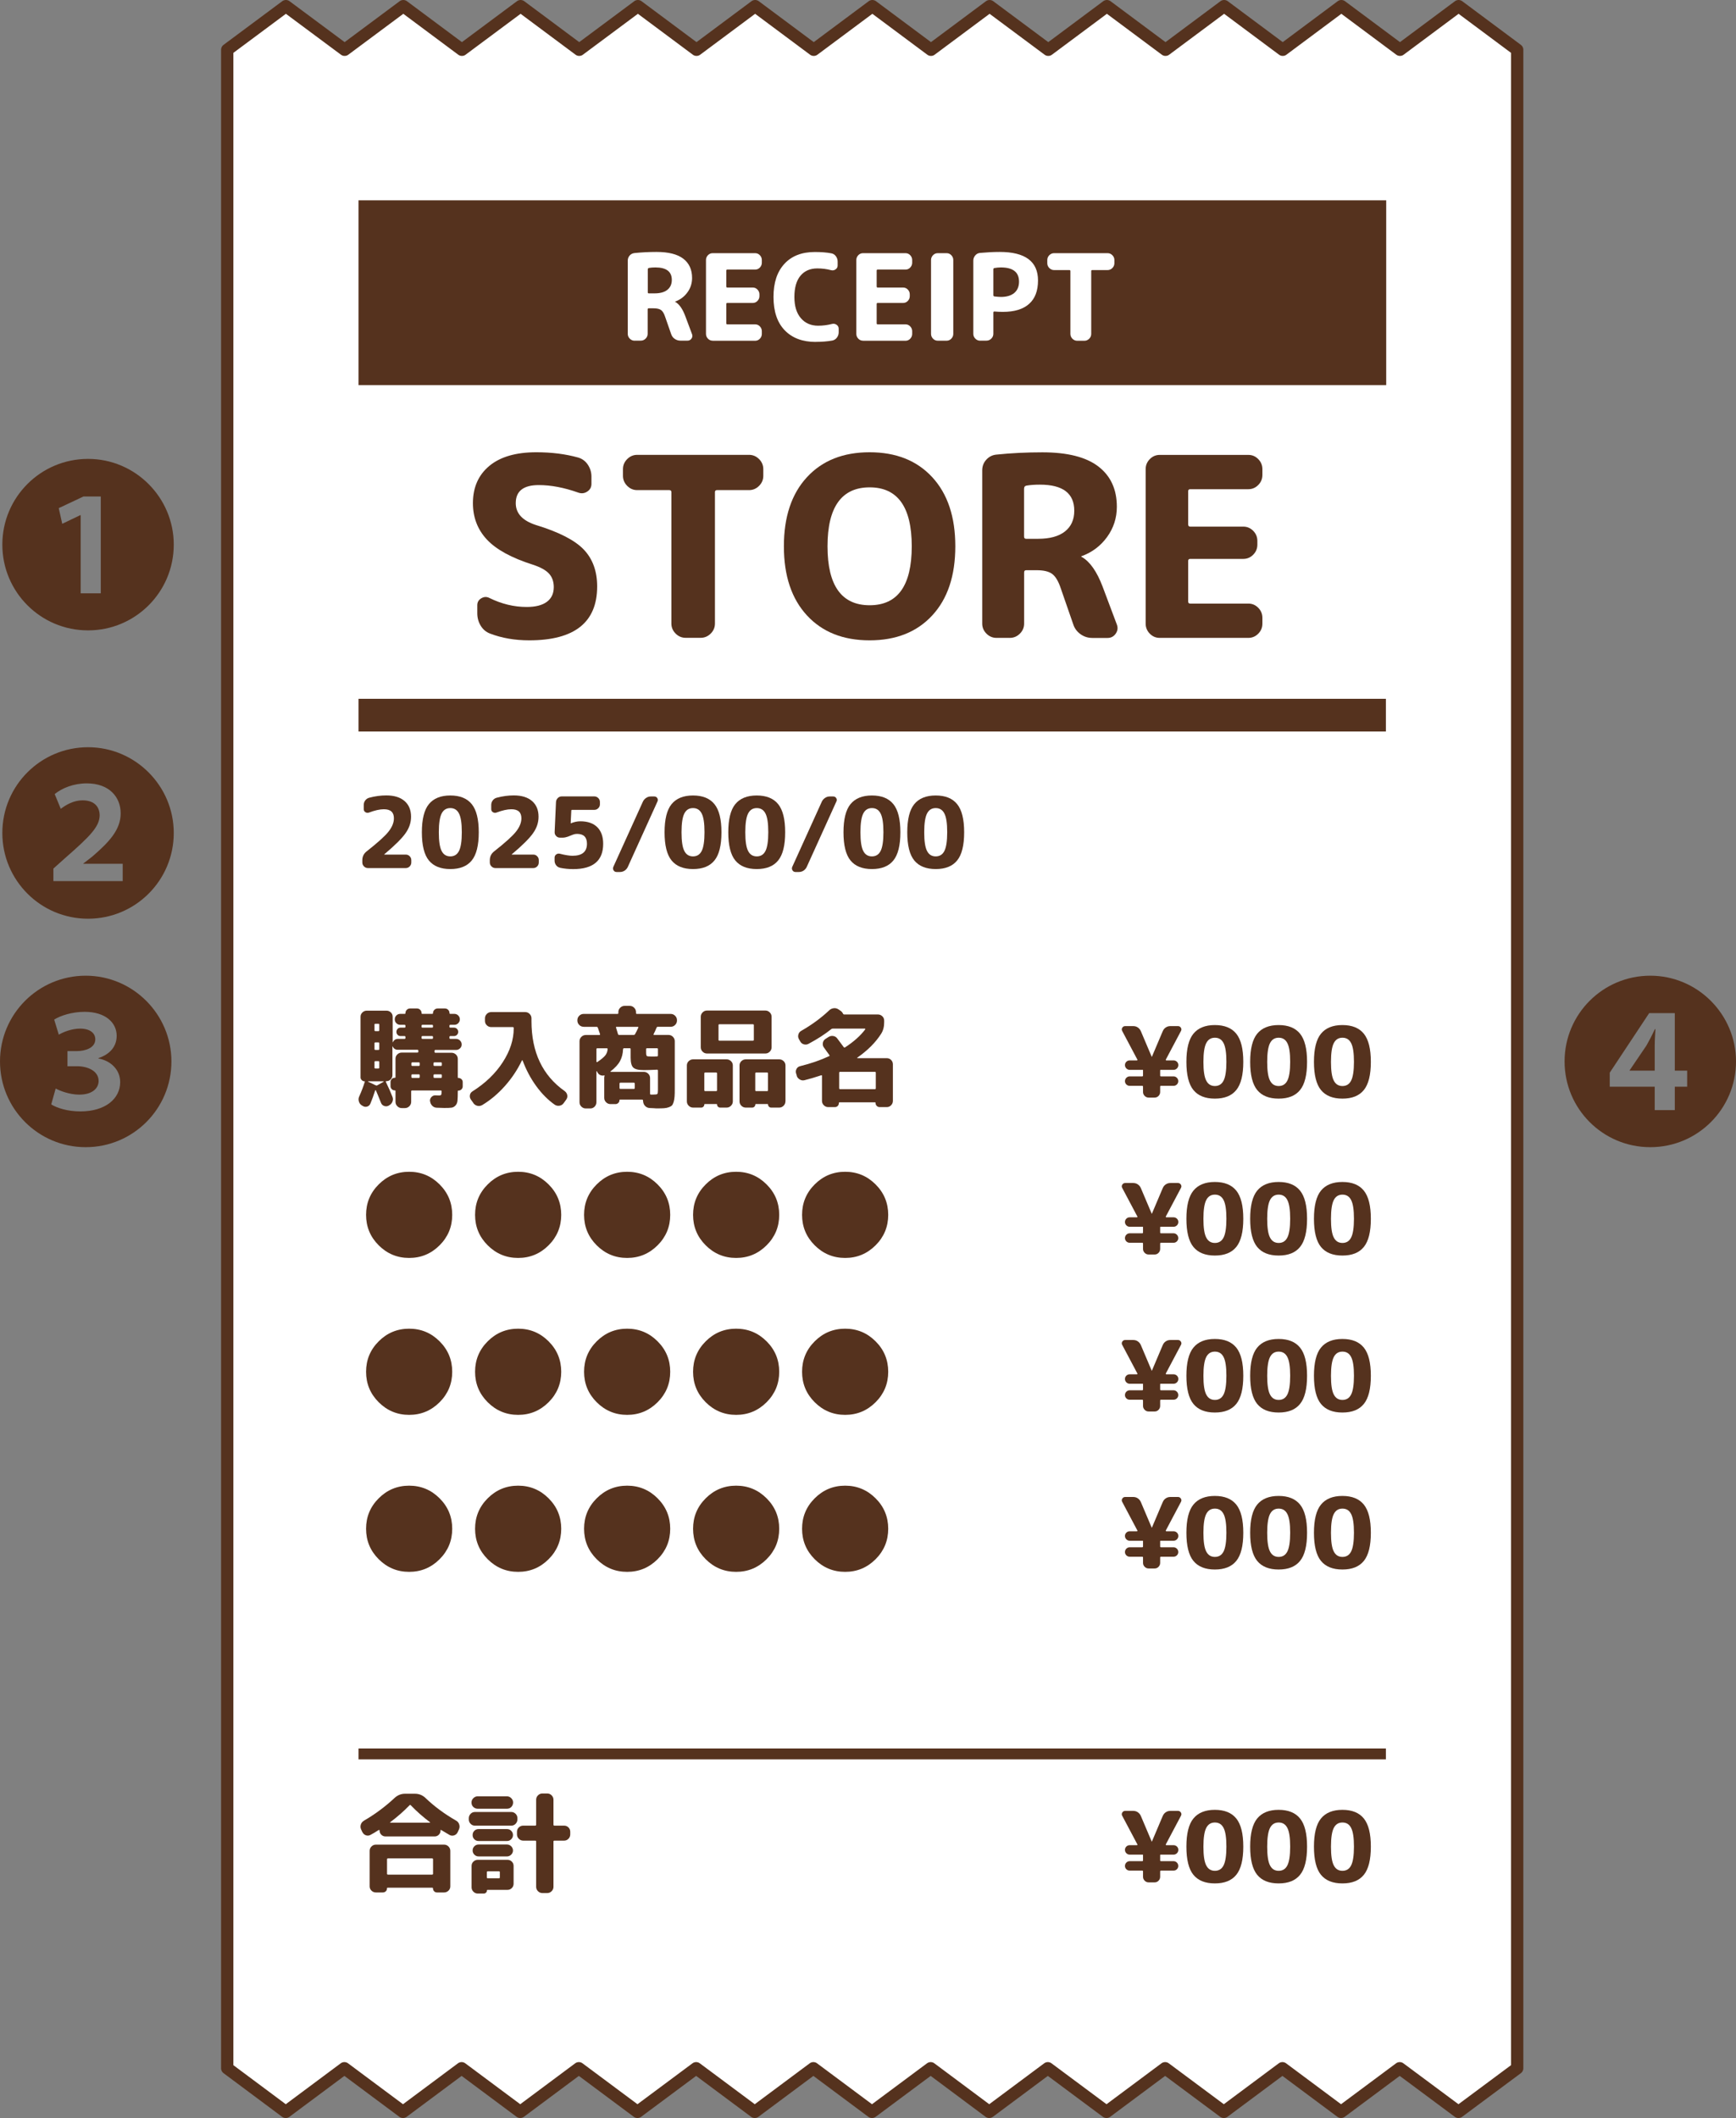 <?xml version="1.0" encoding="UTF-8"?><svg id="_レイヤー_2" xmlns="http://www.w3.org/2000/svg" viewBox="0 0 282.54 344.59"><rect x="0" y="0" width="282.54" height="344.59" fill="#808080" stroke="none"/><defs><style>.cls-1{stroke-width:1.77px;}.cls-1,.cls-2{fill:none;stroke-miterlimit:10;}.cls-1,.cls-2,.cls-3{stroke:#55321e;}.cls-4,.cls-3{fill:#fff;}.cls-2{stroke-width:5.32px;}.cls-5{fill:#55321e;}.cls-3{stroke-linecap:round;stroke-linejoin:round;stroke-width:2px;}</style></defs><g id="_レイヤー_4"><path class="cls-5" d="M28.28,88.61c0,7.71-6.24,13.95-13.95,13.95S.38,96.32.38,88.61s6.24-13.95,13.95-13.95,13.95,6.3,13.95,13.95ZM13.13,96.53h3.27v-15.75h-2.82l-4.02,1.89.57,2.55,2.94-1.41h.06v12.72Z"/><path class="cls-5" d="M28.28,135.52c0,7.71-6.24,13.95-13.95,13.95S.38,143.23.38,135.52s6.24-13.95,13.95-13.95,13.95,6.3,13.95,13.95ZM19.97,143.35v-2.82h-6.42v-.03l1.47-1.14c2.67-2.31,4.62-4.32,4.62-7.02s-1.89-4.89-5.52-4.89c-2.13,0-3.99.75-5.22,1.74l.99,2.4c.87-.66,2.1-1.38,3.54-1.38,2.04,0,2.79,1.17,2.79,2.46-.03,1.86-1.65,3.45-5.55,6.87l-1.98,1.77v2.04h11.28Z"/><path class="cls-5" d="M27.9,172.69c0,7.71-6.24,13.95-13.95,13.95s-13.95-6.24-13.95-13.95,6.24-13.95,13.95-13.95,13.95,6.3,13.95,13.95ZM8.34,179.68c.9.57,2.64,1.14,4.74,1.14,4.08,0,6.48-2.07,6.48-4.77,0-2.04-1.56-3.48-3.54-3.84v-.06c1.98-.66,2.97-1.98,2.97-3.63,0-2.1-1.77-3.9-5.22-3.9-2.07,0-3.96.63-4.95,1.26l.75,2.46c.69-.42,2.1-.99,3.45-.99,1.74,0,2.49.81,2.49,1.74,0,1.41-1.65,1.92-3.03,1.92h-1.5v2.46h1.56c1.71,0,3.51.75,3.51,2.4,0,1.11-.93,2.22-3.15,2.22-1.59,0-3.18-.63-3.84-.99l-.72,2.58Z"/><polygon class="cls-3" points="36.98 8.1 46.53 1 56.09 8.1 65.64 1 75.18 8.1 84.73 1 94.27 8.1 103.82 1 113.36 8.1 122.9 1 132.44 8.1 141.98 1 151.52 8.1 161.06 1 170.61 8.1 180.15 1 189.69 8.1 199.23 1 208.77 8.1 218.31 1 227.85 8.1 237.39 1 246.93 8.1 246.93 336.49 237.37 343.59 227.81 336.49 218.26 343.59 208.72 336.49 199.18 343.59 189.63 336.49 180.09 343.59 170.54 336.49 161 343.59 151.47 336.49 141.92 343.59 132.38 336.49 122.84 343.59 113.3 336.49 103.75 343.59 94.21 336.49 84.67 343.59 75.13 336.49 65.59 343.59 56.05 336.49 46.51 343.59 36.98 336.49 36.98 8.1"/><path class="cls-5" d="M86.69,91.86c-3.43-1.09-5.9-2.44-7.43-4.06-1.52-1.62-2.29-3.6-2.29-5.94,0-2.56.89-4.58,2.67-6.06,1.78-1.48,4.33-2.22,7.65-2.22,2.5,0,4.77.29,6.81.86.65.19,1.18.58,1.57,1.16.39.59.59,1.23.59,1.94v1.18c0,.54-.23.97-.69,1.26-.46.3-.95.35-1.47.16-2.31-.82-4.45-1.22-6.41-1.22-2.5,0-3.75.98-3.75,2.94,0,1.66,1.09,2.84,3.26,3.55,3.75,1.14,6.36,2.48,7.81,4,1.45,1.52,2.18,3.52,2.18,6,0,5.85-3.69,8.77-11.06,8.77-2.34,0-4.46-.37-6.37-1.1-.65-.25-1.16-.67-1.53-1.29-.37-.61-.55-1.29-.55-2.02v-1.31c0-.49.22-.86.65-1.12.44-.26.87-.28,1.31-.06,1.99.98,4.01,1.47,6.08,1.47,1.44,0,2.54-.28,3.29-.84.75-.56,1.12-1.35,1.12-2.39,0-.9-.26-1.63-.78-2.2-.52-.57-1.42-1.06-2.69-1.47Z"/><path class="cls-5" d="M103.71,79.74c-.63,0-1.17-.23-1.63-.69-.46-.46-.69-1.01-.69-1.63v-1.1c0-.63.23-1.17.69-1.63.46-.46,1.01-.69,1.63-.69h18.2c.63,0,1.17.23,1.63.69.46.46.69,1.01.69,1.63v1.1c0,.63-.23,1.17-.69,1.63s-1.01.69-1.63.69h-5.22c-.22,0-.33.11-.33.33v21.38c0,.63-.23,1.17-.69,1.63-.46.46-1.01.69-1.63.69h-2.45c-.63,0-1.17-.23-1.63-.69-.46-.46-.69-1.01-.69-1.63v-21.38c0-.22-.11-.33-.33-.33h-5.22Z"/><path class="cls-5" d="M151.73,100.12c-2.5,2.71-5.9,4.06-10.2,4.06s-7.7-1.35-10.2-4.06c-2.5-2.71-3.75-6.45-3.75-11.24s1.25-8.53,3.75-11.24c2.5-2.71,5.9-4.06,10.2-4.06s7.7,1.35,10.2,4.06c2.5,2.71,3.75,6.45,3.75,11.24s-1.25,8.54-3.75,11.24ZM148.39,88.88c0-6.39-2.29-9.59-6.85-9.59s-6.86,3.2-6.86,9.59,2.29,9.59,6.86,9.59,6.85-3.2,6.85-9.59Z"/><path class="cls-5" d="M162.18,103.78c-.63,0-1.17-.23-1.63-.69-.46-.46-.69-1.01-.69-1.63v-24.93c0-.68.22-1.26.67-1.75.45-.49,1-.76,1.65-.82,2.42-.25,4.91-.37,7.47-.37,4.08,0,7.12.77,9.12,2.31,2,1.54,3,3.72,3,6.55,0,1.82-.53,3.46-1.59,4.92s-2.45,2.5-4.16,3.12c-.03,0-.04.01-.04.04,0,.05.03.08.08.08,1.33.76,2.46,2.37,3.39,4.82l2.33,6.2c.19.52.12,1.01-.2,1.47-.33.46-.76.69-1.31.69h-2.49c-.71,0-1.35-.2-1.92-.61s-.97-.94-1.18-1.59l-2.04-5.88c-.38-1.14-.84-1.92-1.39-2.33-.54-.41-1.39-.61-2.53-.61h-1.71c-.22,0-.33.12-.33.37v8.32c0,.63-.23,1.17-.69,1.63-.46.46-1.01.69-1.63.69h-2.16ZM166.67,79.46v7.83c0,.25.11.37.33.37h1.96c1.9,0,3.36-.4,4.37-1.2,1.01-.8,1.51-1.92,1.51-3.37,0-2.83-1.86-4.24-5.59-4.24-.84,0-1.58.05-2.2.16-.25.05-.37.2-.37.45Z"/><path class="cls-5" d="M188.74,103.78c-.63,0-1.16-.23-1.61-.69-.45-.46-.67-1.01-.67-1.63v-25.13c0-.63.22-1.17.67-1.63.45-.46.99-.69,1.61-.69h14.44c.63,0,1.16.23,1.61.69.45.46.67,1.01.67,1.63v.94c0,.63-.22,1.17-.67,1.63-.45.46-.99.69-1.61.69h-9.47c-.22,0-.33.11-.33.33v5.39c0,.24.11.37.33.37h8.65c.62,0,1.16.23,1.61.69.45.46.67,1.01.67,1.63v.61c0,.63-.22,1.17-.67,1.63-.45.46-.99.69-1.61.69h-8.65c-.22,0-.33.11-.33.33v6.61c0,.22.11.33.33.33h9.47c.63,0,1.16.23,1.61.69.45.46.67,1.01.67,1.63v.94c0,.63-.22,1.17-.67,1.63-.45.46-.99.69-1.61.69h-14.44Z"/><path class="cls-5" d="M59.88,141.23c-.25,0-.46-.09-.64-.27-.18-.18-.27-.39-.27-.64v-.37c0-.6.24-1.08.72-1.45,1.79-1.41,2.97-2.47,3.55-3.21s.87-1.45.87-2.16c0-.98-.54-1.47-1.63-1.47-.66,0-1.47.18-2.43.54-.2.08-.39.05-.58-.06-.18-.12-.27-.28-.27-.5v-.67c0-.28.08-.52.24-.74.16-.22.37-.36.64-.44.97-.26,1.9-.38,2.79-.38,1.29,0,2.28.31,2.98.92.7.61,1.05,1.46,1.05,2.55,0,.94-.29,1.83-.89,2.67-.59.85-1.74,1.99-3.46,3.44-.01.01-.02.02-.02.03s0,.02.02.02h3.5c.25,0,.46.09.63.27.18.18.26.39.26.64v.37c0,.25-.09.46-.26.64-.18.18-.39.27-.63.27h-6.18Z"/><path class="cls-5" d="M76.78,139.99c-.76.94-1.92,1.4-3.49,1.4s-2.73-.47-3.49-1.4-1.14-2.46-1.14-4.58.38-3.65,1.14-4.58,1.92-1.41,3.49-1.41,2.73.47,3.49,1.41,1.14,2.46,1.14,4.58-.38,3.65-1.14,4.58ZM74.7,132.35c-.3-.59-.77-.88-1.41-.88s-1.11.29-1.41.88c-.3.58-.46,1.6-.46,3.05s.15,2.46.46,3.05c.3.59.77.88,1.41.88s1.11-.29,1.41-.88c.3-.58.46-1.6.46-3.05s-.15-2.46-.46-3.05Z"/><path class="cls-5" d="M80.63,141.23c-.25,0-.46-.09-.64-.27-.18-.18-.27-.39-.27-.64v-.37c0-.6.24-1.08.72-1.45,1.79-1.41,2.97-2.47,3.55-3.21s.87-1.45.87-2.16c0-.98-.54-1.47-1.63-1.47-.66,0-1.47.18-2.43.54-.2.08-.39.05-.58-.06-.18-.12-.27-.28-.27-.5v-.67c0-.28.08-.52.24-.74.16-.22.37-.36.64-.44.97-.26,1.9-.38,2.79-.38,1.29,0,2.28.31,2.98.92.7.61,1.05,1.46,1.05,2.55,0,.94-.29,1.83-.89,2.67-.59.85-1.74,1.99-3.46,3.44-.01.01-.02.02-.02.03s0,.02.02.02h3.5c.25,0,.46.09.63.27.18.18.26.39.26.64v.37c0,.25-.09.46-.26.64-.18.18-.39.27-.63.27h-6.18Z"/><path class="cls-5" d="M91.14,141.17c-.26-.05-.47-.19-.63-.4s-.25-.46-.25-.73v-.5c0-.22.09-.4.27-.53.18-.13.38-.16.59-.11.86.22,1.55.33,2.06.33,1.56,0,2.35-.65,2.35-1.96,0-1.06-.53-1.6-1.6-1.6-.25,0-.46.04-.64.11-.06.02-.19.07-.39.15-.2.08-.35.14-.45.18-.1.04-.23.07-.38.11-.15.04-.3.06-.44.06h-.5c-.25,0-.45-.09-.62-.27-.17-.18-.25-.39-.24-.64l.22-4.89c.02-.26.12-.47.3-.65.18-.18.4-.26.65-.26h5.29c.24,0,.46.09.64.27.18.18.27.39.27.64v.37c0,.25-.09.46-.27.64-.18.18-.39.27-.64.27h-3.61c-.1,0-.14.04-.14.13l-.1,2.03s0,.02.02.02h.03c.51-.21,1.02-.32,1.52-.32,1.19,0,2.11.32,2.75.95.64.63.97,1.54.97,2.71,0,2.75-1.63,4.12-4.89,4.12-.71,0-1.43-.07-2.16-.22Z"/><path class="cls-5" d="M100.35,141.87c-.21,0-.38-.09-.49-.27-.11-.18-.12-.37-.04-.56l4.82-10.63c.12-.25.29-.44.53-.6s.48-.23.75-.23h.56c.22,0,.39.09.5.27.11.18.12.37.02.56l-4.82,10.63c-.11.24-.28.44-.51.6-.23.15-.49.23-.77.23h-.56Z"/><path class="cls-5" d="M116.28,139.99c-.76.94-1.92,1.4-3.49,1.4s-2.73-.47-3.49-1.4-1.14-2.46-1.14-4.58.38-3.65,1.14-4.58,1.92-1.41,3.49-1.41,2.73.47,3.49,1.41,1.14,2.46,1.14,4.58-.38,3.65-1.14,4.58ZM114.2,132.35c-.3-.59-.77-.88-1.41-.88s-1.11.29-1.41.88c-.3.58-.46,1.6-.46,3.05s.15,2.46.46,3.05c.3.59.77.88,1.41.88s1.11-.29,1.41-.88c.3-.58.46-1.6.46-3.05s-.15-2.46-.46-3.05Z"/><path class="cls-5" d="M126.65,139.99c-.76.94-1.92,1.4-3.49,1.4s-2.73-.47-3.49-1.4-1.14-2.46-1.14-4.58.38-3.65,1.14-4.58,1.92-1.41,3.49-1.41,2.73.47,3.49,1.41,1.14,2.46,1.14,4.58-.38,3.65-1.14,4.58ZM124.58,132.35c-.3-.59-.77-.88-1.41-.88s-1.11.29-1.41.88c-.3.58-.46,1.6-.46,3.05s.15,2.46.46,3.05c.3.59.77.88,1.41.88s1.11-.29,1.41-.88c.3-.58.46-1.6.46-3.05s-.15-2.46-.46-3.05Z"/><path class="cls-5" d="M129.47,141.87c-.21,0-.38-.09-.49-.27-.11-.18-.12-.37-.04-.56l4.82-10.63c.12-.25.29-.44.53-.6s.48-.23.75-.23h.56c.22,0,.39.09.5.27.11.18.12.37.02.56l-4.82,10.63c-.11.24-.28.44-.51.6-.23.15-.49.23-.77.23h-.56Z"/><path class="cls-5" d="M145.4,139.99c-.76.94-1.92,1.4-3.49,1.4s-2.73-.47-3.49-1.4-1.14-2.46-1.14-4.58.38-3.65,1.14-4.58,1.92-1.41,3.49-1.41,2.73.47,3.49,1.41,1.14,2.46,1.14,4.58-.38,3.65-1.14,4.58ZM143.32,132.35c-.3-.59-.77-.88-1.41-.88s-1.11.29-1.41.88c-.3.58-.46,1.6-.46,3.05s.15,2.46.46,3.05c.3.59.77.88,1.41.88s1.11-.29,1.41-.88c.3-.58.46-1.6.46-3.05s-.15-2.46-.46-3.05Z"/><path class="cls-5" d="M155.78,139.99c-.76.94-1.92,1.4-3.49,1.4s-2.73-.47-3.49-1.4-1.14-2.46-1.14-4.58.38-3.65,1.14-4.58,1.92-1.41,3.49-1.41,2.73.47,3.49,1.41,1.14,2.46,1.14,4.58-.38,3.65-1.14,4.58ZM153.7,132.35c-.3-.59-.77-.88-1.41-.88s-1.11.29-1.41.88c-.3.58-.46,1.6-.46,3.05s.15,2.46.46,3.05c.3.59.77.88,1.41.88s1.11-.29,1.41-.88c.3-.58.46-1.6.46-3.05s-.15-2.46-.46-3.05Z"/><path class="cls-5" d="M58.87,179.83c-.24-.15-.39-.37-.47-.66-.08-.28-.05-.56.08-.82.35-.78.65-1.56.89-2.34.04-.06.02-.09-.05-.09-.17,0-.31-.06-.44-.19-.13-.12-.2-.27-.2-.43v-9.88c0-.27.1-.51.3-.7s.44-.29.71-.29h3.23c.27,0,.5.1.7.29s.29.43.29.7v4.13s.02.04.05,0c.15-.35.43-.53.82-.53h1.05c.11,0,.16-.05.16-.16v-.14c0-.11-.05-.16-.16-.16h-.64c-.19,0-.35-.06-.48-.2s-.19-.29-.19-.48.06-.35.19-.49c.13-.14.29-.2.48-.2h.64c.11,0,.16-.05.16-.14v-.16c0-.11-.05-.16-.16-.16h-.69c-.25,0-.46-.09-.63-.26s-.26-.38-.26-.63.09-.46.26-.63c.17-.17.38-.26.63-.26h.73c.08,0,.12-.04.12-.12,0-.21.07-.39.22-.54s.33-.22.54-.22h1.1c.21,0,.39.07.54.22.15.15.22.33.22.54,0,.08.04.12.12.12h1.63c.07,0,.11-.04.11-.12,0-.21.08-.39.23-.54.15-.15.34-.22.55-.22h1.15c.21,0,.39.07.54.22.15.15.22.33.22.54,0,.08.04.12.12.12h.67c.25,0,.46.09.63.26.17.17.26.38.26.63s-.09.46-.26.63c-.17.17-.38.26-.63.26h-.64c-.11,0-.16.05-.16.16v.16c0,.09.05.14.16.14h.59c.19,0,.35.07.48.2.13.14.2.3.2.49s-.07.35-.2.48c-.13.13-.29.2-.48.2h-.59c-.11,0-.16.05-.16.16v.14c0,.11.05.16.16.16h.92c.25,0,.46.09.64.27s.27.39.27.64-.09.46-.27.63c-.18.17-.39.26-.64.26h-3.35c-.11,0-.16.05-.16.16v.14c0,.11.05.16.16.16h2.62c.27,0,.51.1.71.29s.3.43.3.7v3c0,.07.04.11.11.11.19,0,.35.07.49.2s.2.3.2.49v.67c0,.19-.07.35-.2.49-.14.14-.3.2-.49.2-.07,0-.11.03-.11.09,0,.7-.02,1.21-.05,1.54s-.14.6-.33.8-.4.32-.64.35c-.24.04-.64.05-1.2.05-.11,0-.51-.01-1.22-.04-.28-.01-.53-.12-.73-.33-.2-.21-.31-.45-.34-.74l-.02-.02c-.01-.26.07-.48.26-.67.18-.19.41-.27.68-.25.17.01.34.02.51.02.2,0,.33-.04.37-.11.05-.07.07-.26.07-.57,0-.09-.05-.14-.14-.14h-4.65c-.11,0-.16.05-.16.16v1.7c0,.27-.1.51-.3.71s-.44.3-.71.3h-.53c-.27,0-.51-.1-.71-.3s-.3-.44-.3-.71v-1.76c0-.07-.04-.11-.11-.11-.2,0-.37-.07-.5-.2-.13-.14-.2-.3-.2-.49v-.67c0-.19.07-.35.2-.49s.3-.2.5-.2c.07,0,.11-.04.11-.11v-3c0-.27.1-.51.3-.7s.44-.29.71-.29h2.55c.11,0,.16-.05.16-.16v-.14c0-.11-.05-.16-.16-.16h-3.19c-.39,0-.66-.18-.82-.53-.04-.04-.05-.04-.05,0v4.65c0,.27-.1.5-.29.7s-.43.29-.7.29c-.09,0-.12.05-.07.14.44.9.79,1.7,1.06,2.4.11.26.11.53,0,.8-.11.27-.29.47-.55.6l-.07.05c-.24.12-.48.13-.73.04-.25-.09-.42-.27-.51-.51-.39-.98-.67-1.66-.83-2.02-.01-.02-.03-.03-.06-.03s-.05.02-.06.04c-.25.79-.51,1.51-.78,2.15-.11.25-.29.41-.54.48-.25.07-.49.03-.72-.12l-.18-.11ZM59.94,175.92s-.04,0-.04.03,0,.03.02.04l1.22.58c.11.05.2.05.27,0l1.03-.58s.02-.03.02-.04-.01-.03-.04-.03h-2.48ZM60.95,166.7v.92c0,.09.05.14.14.14h.5c.09,0,.14-.05.14-.14v-.92c0-.09-.05-.14-.14-.14h-.5c-.09,0-.14.05-.14.14ZM60.95,169.75v.91c0,.11.05.16.14.16h.5c.09,0,.14-.05.14-.16v-.91c0-.11-.05-.16-.14-.16h-.5c-.09,0-.14.05-.14.16ZM60.95,172.8v.9c0,.09.05.14.14.14h.5c.09,0,.14-.05.14-.14v-.9c0-.11-.05-.16-.14-.16h-.5c-.09,0-.14.05-.14.16ZM68.31,172.98c0-.09-.05-.14-.16-.14h-1.03c-.11,0-.16.05-.16.14v.3c0,.09.05.14.16.14h1.03c.11,0,.16-.05.16-.14v-.3ZM68.31,175.23v-.3c0-.09-.05-.14-.16-.14h-1.03c-.11,0-.16.05-.16.14v.3c0,.09.05.14.16.14h1.03c.11,0,.16-.05.16-.14ZM68.61,166.89v.16c0,.09.05.14.16.14h1.56c.09,0,.14-.05.14-.14v-.16c0-.11-.05-.16-.14-.16h-1.56c-.11,0-.16.05-.16.16ZM68.61,168.72v.14c0,.11.05.16.16.16h1.56c.09,0,.14-.05.14-.16v-.14c0-.11-.05-.16-.14-.16h-1.56c-.11,0-.16.05-.16.16ZM70.56,172.98v.3c0,.09.05.14.16.14h1.05c.09,0,.14-.05.14-.14v-.3c0-.09-.05-.14-.14-.14h-1.05c-.11,0-.16.05-.16.14ZM70.56,174.93v.3c0,.09.05.14.16.14h1.05c.09,0,.14-.05.14-.14v-.3c0-.09-.05-.14-.14-.14h-1.05c-.11,0-.16.05-.16.14Z"/><path class="cls-5" d="M77.04,179.45l-.41-.57c-.15-.22-.2-.47-.15-.73.05-.26.2-.46.43-.6,2.09-1.32,3.73-2.9,4.92-4.74s1.78-3.67,1.78-5.5v-.05c0-.11-.05-.16-.16-.16h-3.51c-.27,0-.51-.1-.71-.29s-.3-.43-.3-.7v-.44c0-.27.1-.51.3-.71.2-.2.44-.3.71-.3h5.55c.27,0,.51.1.71.3.2.2.3.44.3.71v.46c0,5.05,1.8,8.85,5.41,11.39.22.17.36.38.41.64.05.26,0,.5-.16.73l-.41.57c-.17.24-.39.38-.67.43-.28.05-.54,0-.78-.15-1.1-.77-2.11-1.78-3.02-3.03-.91-1.25-1.65-2.64-2.22-4.17-.01-.02-.03-.04-.06-.04s-.05.01-.06.04c-.72,1.5-1.64,2.88-2.76,4.14-1.12,1.26-2.35,2.3-3.7,3.11-.25.14-.51.18-.78.12-.27-.06-.5-.22-.67-.45Z"/><path class="cls-5" d="M94.98,167.05c-.27,0-.51-.1-.71-.3s-.3-.44-.3-.71v-.07c0-.27.1-.51.3-.71s.44-.3.71-.3h5.52c.09,0,.14-.05.14-.14v-.16c0-.27.1-.51.3-.71s.44-.3.71-.3h.85c.27,0,.51.1.71.3s.3.44.3.71v.16c0,.09.05.14.14.14h5.52c.27,0,.51.1.71.3s.3.44.3.71v.07c0,.27-.1.51-.3.71s-.44.3-.71.3h-2.11c-.09,0-.17.05-.21.16-.15.38-.31.73-.48,1.05-.01.02,0,.05,0,.08.02.03.04.04.08.04h2.36c.27,0,.51.1.71.3s.3.44.3.71v7.7c0,.54,0,.97-.03,1.29-.02.31-.07.6-.14.87-.08.27-.17.46-.27.58-.11.12-.28.22-.52.31-.24.09-.5.14-.77.16-.27.02-.64.03-1.12.03-.11,0-.3,0-.57-.03-.27-.02-.49-.03-.66-.03-.28-.01-.53-.12-.73-.32-.2-.2-.31-.44-.34-.73l-.02-.18c0-.09-.05-.14-.14-.14h-3.6c-.06,0-.09.03-.09.09,0,.18-.06.33-.19.45s-.28.19-.45.19h-.83c-.27,0-.51-.1-.71-.3s-.3-.44-.3-.71v-3.25c0-.11.02-.21.05-.32.01-.02,0-.05,0-.07-.02-.02-.04-.03-.06-.02-.2.06-.41.04-.61-.04s-.36-.23-.47-.43l-.11-.2s-.03-.02-.04-.02c-.02,0-.03.01-.03.04v5.02c0,.27-.1.51-.29.71-.19.2-.43.3-.7.3h-.75c-.27,0-.51-.1-.71-.3-.2-.2-.3-.44-.3-.71v-9.93c0-.27.1-.51.3-.71s.44-.3.71-.3h2.22c.09,0,.13-.05.11-.14-.09-.29-.21-.64-.36-1.05-.04-.09-.1-.14-.19-.14h-2.13ZM98.9,170.69c0-.09-.05-.14-.14-.14h-1.53c-.11,0-.16.05-.16.14v2.02s.02.06.05.08c.04.02.06.01.09,0,.64-.43,1.07-.79,1.3-1.08.23-.3.36-.63.38-1.01ZM101.4,170.71c-.02.72-.19,1.36-.49,1.92-.3.56-.81,1.11-1.53,1.67-.02.02-.03.04-.02.06.01.02.03.03.05.03h5.38c.27,0,.51.1.71.29.2.2.3.43.3.7v2.54c0,.11.04.16.12.16.07,0,.15,0,.25,0,.09,0,.15,0,.18,0,.36,0,.56-.03.63-.1s.1-.27.1-.63v-3.18c0-.09-.05-.14-.14-.14-.95.05-1.67.07-2.18.07-.84,0-1.4-.14-1.69-.41-.29-.27-.43-.81-.43-1.61v-1.4c0-.09-.05-.14-.16-.14h-.92c-.09,0-.14.05-.14.16ZM100.37,167.05c-.09,0-.13.05-.11.14.07.22.18.57.32,1.05.02.09.09.14.2.14h2.36c.09,0,.17-.04.21-.12.19-.33.37-.69.53-1.06.05-.09.02-.14-.09-.14h-3.42ZM103.31,177v-.69c0-.11-.05-.16-.16-.16h-2.18c-.09,0-.14.05-.14.16v.69c0,.11.05.16.14.16h2.18c.11,0,.16-.05.16-.16ZM105.16,170.69v.51c0,.34.04.54.11.6.07.06.31.09.71.09.43,0,.75,0,.96-.02.09,0,.14-.05.14-.16v-1.03c0-.09-.05-.14-.16-.14h-1.6c-.11,0-.16.05-.16.14Z"/><path class="cls-5" d="M112.8,180.2c-.27,0-.51-.1-.71-.3s-.3-.44-.3-.71v-5.85c0-.27.1-.51.3-.7s.44-.29.71-.29h5.46c.27,0,.51.1.71.29s.3.43.3.7v5.85c0,.27-.1.51-.3.71s-.44.3-.71.3h-1.05c-.14,0-.26-.05-.36-.15-.1-.1-.15-.22-.15-.36,0-.05-.02-.07-.07-.07h-1.93s-.07.02-.07.07c0,.14-.05.26-.15.36-.1.1-.22.15-.36.15h-1.31ZM125.58,170.39c0,.27-.1.51-.3.71s-.44.3-.71.3h-9.51c-.27,0-.51-.1-.71-.3s-.3-.44-.3-.71v-4.97c0-.27.1-.51.3-.71s.44-.3.71-.3h9.51c.27,0,.51.1.71.3s.3.44.3.71v4.97ZM114.63,174.65v2.73c0,.09.05.14.14.14h1.77c.11,0,.16-.05.16-.14v-2.73c0-.11-.05-.16-.16-.16h-1.77c-.09,0-.14.05-.14.16ZM122.69,169.16v-2.38c0-.09-.05-.14-.16-.14h-5.43c-.11,0-.16.05-.16.14v2.38c0,.11.05.16.16.16h5.43c.11,0,.16-.05.16-.16ZM127.83,179.19c0,.27-.1.51-.3.71s-.44.3-.71.3h-1.31c-.14,0-.26-.05-.36-.15-.1-.1-.15-.22-.15-.36,0-.05-.02-.07-.07-.07h-1.93s-.07.02-.07.07c0,.14-.05.26-.15.36-.1.1-.22.15-.36.15h-1.05c-.27,0-.51-.1-.71-.3s-.3-.44-.3-.71v-5.85c0-.27.1-.51.3-.7s.44-.29.71-.29h5.46c.27,0,.51.1.71.29s.3.43.3.7v5.85ZM124.99,177.38v-2.73c0-.11-.05-.16-.14-.16h-1.77c-.11,0-.16.05-.16.16v2.73c0,.09.05.14.16.14h1.77c.09,0,.14-.05.14-.14Z"/><path class="cls-5" d="M129.69,175.02l-.12-.37c-.08-.26-.06-.51.07-.75.13-.24.33-.38.58-.44,1.74-.43,3.31-.97,4.72-1.63.08-.04.1-.09.05-.16-.19-.28-.49-.7-.89-1.24-.17-.22-.22-.47-.18-.75.05-.27.18-.49.41-.64l.5-.32c.24-.15.49-.21.77-.17.28.04.51.18.68.42.31.4.65.86,1.03,1.38.07.09.15.11.23.05,1.42-.92,2.51-1.9,3.28-2.93.02-.02.03-.05,0-.08-.02-.03-.04-.04-.08-.04h-5.18c-.11,0-.19.02-.25.07-1.03.83-2.27,1.63-3.73,2.41-.25.13-.5.15-.77.07-.27-.08-.46-.25-.59-.5l-.2-.35c-.13-.24-.16-.49-.08-.75.08-.27.23-.46.47-.59,1.75-1,3.26-2.12,4.54-3.33.21-.2.46-.32.75-.35s.54.04.78.2l.39.27c.14.11.25.24.32.39.05.11.11.16.2.16h5.5c.27,0,.51.1.71.29s.3.43.3.7v.3c0,.73-.17,1.35-.5,1.86-.9,1.41-2.19,2.7-3.87,3.87-.02.01-.03.03-.02.05.01.02.03.04.05.04h4.77c.27,0,.51.1.7.29s.29.43.29.7v5.96c0,.27-.1.51-.29.71-.2.2-.43.3-.7.3h-1.15c-.19,0-.35-.06-.48-.19s-.2-.29-.2-.48c0-.07-.03-.11-.09-.11h-5.77c-.07,0-.11.04-.11.11,0,.19-.06.35-.19.48-.12.13-.28.19-.47.19h-1.08c-.27,0-.51-.1-.71-.3-.2-.2-.3-.44-.3-.71v-4.06c0-.09-.04-.13-.12-.11-.88.3-1.78.56-2.71.8-.27.07-.53.04-.78-.11-.25-.14-.42-.35-.51-.62ZM142.54,174.54c0-.11-.05-.16-.14-.16h-5.66c-.11,0-.16.05-.16.16v2.5c0,.11.05.16.16.16h5.66c.09,0,.14-.05.14-.16v-2.5Z"/><path class="cls-5" d="M61.63,192.7c1.37-1.37,3.02-2.06,4.96-2.06s3.59.69,4.96,2.06c1.37,1.37,2.05,3.02,2.05,4.95s-.68,3.58-2.05,4.95c-1.37,1.37-3.02,2.06-4.96,2.06s-3.59-.69-4.96-2.06c-1.37-1.37-2.05-3.02-2.05-4.95s.68-3.58,2.05-4.95Z"/><path class="cls-5" d="M79.37,192.7c1.37-1.37,3.02-2.06,4.96-2.06s3.59.69,4.96,2.06c1.37,1.37,2.05,3.02,2.05,4.95s-.68,3.58-2.05,4.95c-1.37,1.37-3.02,2.06-4.96,2.06s-3.59-.69-4.96-2.06c-1.37-1.37-2.05-3.02-2.05-4.95s.68-3.58,2.05-4.95Z"/><path class="cls-5" d="M97.11,192.7c1.37-1.37,3.02-2.06,4.96-2.06s3.59.69,4.96,2.06c1.37,1.37,2.05,3.02,2.05,4.95s-.68,3.58-2.05,4.95c-1.37,1.37-3.02,2.06-4.96,2.06s-3.59-.69-4.96-2.06c-1.37-1.37-2.05-3.02-2.05-4.95s.68-3.58,2.05-4.95Z"/><path class="cls-5" d="M114.85,192.7c1.37-1.37,3.02-2.06,4.96-2.06s3.59.69,4.96,2.06c1.37,1.37,2.05,3.02,2.05,4.95s-.68,3.58-2.05,4.95c-1.37,1.37-3.02,2.06-4.96,2.06s-3.59-.69-4.96-2.06c-1.37-1.37-2.05-3.02-2.05-4.95s.68-3.58,2.05-4.95Z"/><path class="cls-5" d="M132.59,192.7c1.37-1.37,3.02-2.06,4.96-2.06s3.59.69,4.96,2.06c1.37,1.37,2.05,3.02,2.05,4.95s-.68,3.58-2.05,4.95c-1.37,1.37-3.02,2.06-4.96,2.06s-3.59-.69-4.96-2.06c-1.37-1.37-2.05-3.02-2.05-4.95s.68-3.58,2.05-4.95Z"/><path class="cls-5" d="M61.63,218.23c1.37-1.37,3.02-2.06,4.96-2.06s3.59.69,4.96,2.06c1.37,1.37,2.05,3.02,2.05,4.95s-.68,3.58-2.05,4.95c-1.37,1.37-3.02,2.06-4.96,2.06s-3.59-.69-4.96-2.06c-1.37-1.37-2.05-3.02-2.05-4.95s.68-3.58,2.05-4.95Z"/><path class="cls-5" d="M79.37,218.23c1.37-1.37,3.02-2.06,4.96-2.06s3.59.69,4.96,2.06c1.37,1.37,2.05,3.02,2.05,4.95s-.68,3.58-2.05,4.95c-1.37,1.37-3.02,2.06-4.96,2.06s-3.59-.69-4.96-2.06c-1.37-1.37-2.05-3.02-2.05-4.95s.68-3.58,2.05-4.95Z"/><path class="cls-5" d="M97.11,218.23c1.37-1.37,3.02-2.06,4.96-2.06s3.59.69,4.96,2.06c1.37,1.37,2.05,3.02,2.05,4.95s-.68,3.58-2.05,4.95c-1.37,1.37-3.02,2.06-4.96,2.06s-3.59-.69-4.96-2.06c-1.37-1.37-2.05-3.02-2.05-4.95s.68-3.58,2.05-4.95Z"/><path class="cls-5" d="M114.85,218.23c1.37-1.37,3.02-2.06,4.96-2.06s3.59.69,4.96,2.06c1.37,1.37,2.05,3.02,2.05,4.95s-.68,3.58-2.05,4.95c-1.37,1.37-3.02,2.06-4.96,2.06s-3.59-.69-4.96-2.06c-1.37-1.37-2.05-3.02-2.05-4.95s.68-3.58,2.05-4.95Z"/><path class="cls-5" d="M132.59,218.23c1.37-1.37,3.02-2.06,4.96-2.06s3.59.69,4.96,2.06c1.37,1.37,2.05,3.02,2.05,4.95s-.68,3.58-2.05,4.95c-1.37,1.37-3.02,2.06-4.96,2.06s-3.59-.69-4.96-2.06c-1.37-1.37-2.05-3.02-2.05-4.95s.68-3.58,2.05-4.95Z"/><path class="cls-5" d="M61.63,243.77c1.37-1.37,3.02-2.06,4.96-2.06s3.59.69,4.96,2.06c1.37,1.37,2.05,3.02,2.05,4.95s-.68,3.58-2.05,4.95c-1.37,1.37-3.02,2.06-4.96,2.06s-3.59-.69-4.96-2.06c-1.37-1.37-2.05-3.02-2.05-4.95s.68-3.58,2.05-4.95Z"/><path class="cls-5" d="M79.37,243.77c1.37-1.37,3.02-2.06,4.96-2.06s3.59.69,4.96,2.06c1.37,1.37,2.05,3.02,2.05,4.95s-.68,3.58-2.05,4.95c-1.37,1.37-3.02,2.06-4.96,2.06s-3.59-.69-4.96-2.06c-1.37-1.37-2.05-3.02-2.05-4.95s.68-3.58,2.05-4.95Z"/><path class="cls-5" d="M97.11,243.77c1.37-1.37,3.02-2.06,4.96-2.06s3.59.69,4.96,2.06c1.37,1.37,2.05,3.02,2.05,4.95s-.68,3.58-2.05,4.95c-1.37,1.37-3.02,2.06-4.96,2.06s-3.59-.69-4.96-2.06c-1.37-1.37-2.05-3.02-2.05-4.95s.68-3.58,2.05-4.95Z"/><path class="cls-5" d="M114.85,243.77c1.37-1.37,3.02-2.06,4.96-2.06s3.59.69,4.96,2.06c1.37,1.37,2.05,3.02,2.05,4.95s-.68,3.58-2.05,4.95c-1.37,1.37-3.02,2.06-4.96,2.06s-3.59-.69-4.96-2.06c-1.37-1.37-2.05-3.02-2.05-4.95s.68-3.58,2.05-4.95Z"/><path class="cls-5" d="M132.59,243.77c1.37-1.37,3.02-2.06,4.96-2.06s3.59.69,4.96,2.06c1.37,1.37,2.05,3.02,2.05,4.95s-.68,3.58-2.05,4.95c-1.37,1.37-3.02,2.06-4.96,2.06s-3.59-.69-4.96-2.06c-1.37-1.37-2.05-3.02-2.05-4.95s.68-3.58,2.05-4.95Z"/><path class="cls-5" d="M58.98,298.09l-.21-.46c-.12-.26-.13-.53-.04-.8.09-.27.27-.48.51-.62,1.81-1.05,3.46-2.28,4.95-3.67.5-.47,1.08-.71,1.74-.71h1.6c.66,0,1.24.23,1.72.69,1.43,1.37,3.09,2.6,4.99,3.69.25.14.42.35.5.62.09.27.07.54-.04.8l-.21.46c-.12.25-.31.42-.57.51-.26.09-.51.07-.75-.06-.12-.06-.57-.33-1.35-.8-.08-.06-.12-.04-.12.07,0,.27-.09.5-.28.69-.19.19-.42.28-.69.28h-7.98c-.27,0-.5-.09-.69-.28-.19-.19-.28-.42-.28-.69,0-.04-.02-.06-.05-.08-.04-.02-.06-.01-.09,0-.47.31-.92.57-1.35.8-.24.13-.48.15-.74.06-.25-.09-.44-.26-.56-.51ZM72.28,300.11c.27,0,.51.1.71.3s.3.44.3.71v5.78c0,.27-.1.51-.3.7-.2.19-.44.29-.71.29h-1.15c-.19,0-.35-.06-.47-.19-.12-.12-.19-.28-.19-.47,0-.07-.04-.11-.11-.11h-7.27c-.07,0-.11.04-.11.11,0,.19-.06.35-.19.47-.13.12-.29.19-.48.19h-1.14c-.27,0-.51-.1-.71-.29-.2-.2-.3-.43-.3-.7v-5.78c0-.27.1-.51.3-.71s.44-.3.71-.3h11.11ZM70.48,304.83v-2.32c0-.11-.05-.16-.16-.16h-7.17c-.11,0-.16.05-.16.16v2.32c0,.11.05.16.16.16h7.17c.11,0,.16-.05.16-.16ZM63.49,296.47s-.04.07.04.07h6.42c.07,0,.08-.02.04-.07-1.11-.83-2.16-1.75-3.14-2.77-.07-.07-.14-.07-.19,0-.95.98-2,1.9-3.16,2.77Z"/><path class="cls-5" d="M77.29,297.02c-.27,0-.51-.1-.7-.3-.2-.2-.29-.44-.29-.71v-.2c0-.27.1-.51.29-.71.19-.2.43-.3.7-.3h5.93c.27,0,.5.1.7.3.2.2.29.44.29.71v.2c0,.27-.1.51-.29.71s-.43.3-.7.3h-5.93ZM82.5,292.25c.27,0,.51.1.71.3.2.2.3.44.3.71s-.1.52-.29.72-.43.29-.72.29h-4.75c-.28,0-.52-.1-.72-.29s-.29-.43-.29-.72.1-.51.3-.71.44-.3.71-.3h4.75ZM83.59,303.57v2.91c0,.27-.1.51-.29.7s-.43.29-.7.29h-3.26c-.06,0-.09.03-.09.09,0,.14-.05.26-.15.36-.1.1-.22.15-.36.15h-.98c-.27,0-.51-.1-.71-.3s-.3-.44-.3-.71v-3.49c0-.27.1-.51.3-.7s.44-.29.71-.29h4.84c.27,0,.51.1.7.29.2.2.29.43.29.7ZM77.89,299.52c-.27,0-.5-.09-.69-.28-.19-.19-.28-.42-.28-.69s.09-.5.28-.69c.19-.19.42-.28.69-.28h4.63c.26,0,.49.09.68.28.19.19.29.42.29.69s-.1.5-.29.69c-.2.19-.42.28-.68.28h-4.63ZM77.89,302.03c-.27,0-.5-.1-.69-.29-.19-.2-.28-.42-.28-.68s.09-.49.28-.68.42-.29.69-.29h4.63c.26,0,.49.1.68.29.19.2.29.42.29.68s-.1.49-.29.68c-.2.19-.42.29-.68.29h-4.63ZM81.35,305.43v-.82c0-.11-.05-.16-.14-.16h-1.81c-.11,0-.16.05-.16.16v.82c0,.11.05.16.16.16h1.81c.09,0,.14-.05.14-.16ZM88.27,307.99c-.27,0-.51-.1-.71-.3s-.3-.44-.3-.71v-7.38c0-.09-.05-.14-.16-.14h-1.95c-.27,0-.51-.1-.71-.3-.2-.2-.3-.44-.3-.71v-.44c0-.27.1-.51.3-.7s.44-.29.71-.29h1.95c.11,0,.16-.05.16-.16v-4.06c0-.27.1-.51.3-.71s.44-.3.71-.3h.8c.27,0,.51.1.71.3s.3.44.3.71v4.06c0,.11.05.16.16.16h1.58c.27,0,.51.1.7.29s.29.43.29.7v.44c0,.27-.1.51-.29.71-.2.2-.43.3-.7.3h-1.58c-.11,0-.16.05-.16.14v7.38c0,.27-.1.51-.3.71s-.44.3-.71.3h-.8Z"/><path class="cls-5" d="M185.11,172.39l-2.47-4.66c-.1-.18-.09-.36.02-.53.11-.18.27-.26.48-.26h1.29c.28,0,.53.07.75.22.22.15.39.35.5.61l1.76,4.15s0,.02.02.02c0,0,.02,0,.02-.02l1.76-4.15c.11-.26.27-.46.5-.61.22-.15.47-.22.75-.22h1.23c.2,0,.36.09.47.26.11.17.12.35.02.53l-2.47,4.66s-.02.05,0,.08.05.05.08.05h1.18c.21,0,.4.08.55.22.15.15.23.33.23.54s-.08.4-.23.55-.34.23-.55.23h-2.11s-.04,0-.05.02c-.01.01-.02.03-.02.06v.85c0,.09.05.13.14.13h2.03c.21,0,.4.08.55.23s.23.34.23.55-.08.39-.23.54c-.15.15-.34.22-.55.22h-2.03c-.1,0-.14.05-.14.14v.86c0,.25-.09.46-.26.64-.17.18-.39.27-.63.27h-.99c-.25,0-.46-.09-.64-.27-.18-.18-.27-.39-.27-.64v-.86c0-.1-.04-.14-.13-.14h-2.03c-.21,0-.4-.07-.55-.22-.15-.15-.23-.33-.23-.54s.08-.4.23-.55.34-.23.55-.23h2.03c.08,0,.13-.04.13-.13v-.91s-.03-.02-.05-.02h-2.11c-.21,0-.4-.08-.55-.23s-.23-.34-.23-.55.08-.39.23-.54c.15-.15.34-.22.55-.22h1.18s.06-.02.07-.05c.02-.03.02-.06,0-.08Z"/><path class="cls-5" d="M201.21,177.34c-.76.94-1.92,1.4-3.49,1.4s-2.73-.47-3.49-1.4-1.14-2.46-1.14-4.58.38-3.65,1.14-4.58,1.92-1.41,3.49-1.41,2.73.47,3.49,1.41,1.14,2.46,1.14,4.58-.38,3.65-1.14,4.58ZM199.14,169.71c-.3-.59-.77-.88-1.41-.88s-1.11.29-1.41.88c-.3.58-.46,1.6-.46,3.05s.15,2.46.46,3.05c.3.59.77.88,1.41.88s1.11-.29,1.41-.88c.3-.58.46-1.6.46-3.05s-.15-2.46-.46-3.05Z"/><path class="cls-5" d="M211.59,177.34c-.76.94-1.92,1.4-3.49,1.4s-2.73-.47-3.49-1.4-1.14-2.46-1.14-4.58.38-3.65,1.14-4.58,1.92-1.41,3.49-1.41,2.73.47,3.49,1.41,1.14,2.46,1.14,4.58-.38,3.65-1.14,4.58ZM209.52,169.71c-.3-.59-.77-.88-1.41-.88s-1.11.29-1.41.88c-.3.58-.46,1.6-.46,3.05s.15,2.46.46,3.05c.3.59.77.88,1.41.88s1.11-.29,1.41-.88c.3-.58.46-1.6.46-3.05s-.15-2.46-.46-3.05Z"/><path class="cls-5" d="M221.97,177.34c-.76.94-1.92,1.4-3.49,1.4s-2.73-.47-3.49-1.4-1.14-2.46-1.14-4.58.38-3.65,1.14-4.58,1.92-1.41,3.49-1.41,2.73.47,3.49,1.41,1.14,2.46,1.14,4.58-.38,3.65-1.14,4.58ZM219.9,169.71c-.3-.59-.77-.88-1.41-.88s-1.11.29-1.41.88c-.3.58-.46,1.6-.46,3.05s.15,2.46.46,3.05c.3.59.77.88,1.41.88s1.11-.29,1.41-.88c.3-.58.46-1.6.46-3.05s-.15-2.46-.46-3.05Z"/><path class="cls-5" d="M185.11,197.92l-2.47-4.66c-.1-.18-.09-.36.02-.53.11-.18.27-.26.48-.26h1.29c.28,0,.53.07.75.22.22.15.39.35.5.61l1.76,4.15s0,.02.02.02c0,0,.02,0,.02-.02l1.76-4.15c.11-.26.27-.46.5-.61.22-.15.47-.22.75-.22h1.23c.2,0,.36.09.47.26.11.17.12.35.02.53l-2.47,4.66s-.02.05,0,.08.05.05.08.05h1.18c.21,0,.4.08.55.22.15.15.23.33.23.54s-.08.4-.23.55-.34.23-.55.23h-2.11s-.04,0-.05.02c-.01.01-.02.03-.02.06v.85c0,.09.05.13.14.13h2.03c.21,0,.4.08.55.23s.23.34.23.55-.08.39-.23.54c-.15.15-.34.22-.55.22h-2.03c-.1,0-.14.05-.14.14v.86c0,.25-.09.46-.26.64-.17.18-.39.27-.63.27h-.99c-.25,0-.46-.09-.64-.27-.18-.18-.27-.39-.27-.64v-.86c0-.1-.04-.14-.13-.14h-2.03c-.21,0-.4-.07-.55-.22-.15-.15-.23-.33-.23-.54s.08-.4.23-.55.34-.23.55-.23h2.03c.08,0,.13-.04.13-.13v-.91s-.03-.02-.05-.02h-2.11c-.21,0-.4-.08-.55-.23s-.23-.34-.23-.55.08-.39.23-.54c.15-.15.34-.22.55-.22h1.18s.06-.02.07-.05c.02-.03.02-.06,0-.08Z"/><path class="cls-5" d="M201.21,202.87c-.76.94-1.92,1.4-3.49,1.4s-2.73-.47-3.49-1.4-1.14-2.46-1.14-4.58.38-3.65,1.14-4.58,1.92-1.41,3.49-1.41,2.73.47,3.49,1.41,1.14,2.46,1.14,4.58-.38,3.65-1.14,4.58ZM199.14,195.24c-.3-.59-.77-.88-1.41-.88s-1.11.29-1.41.88c-.3.58-.46,1.6-.46,3.05s.15,2.46.46,3.05c.3.59.77.88,1.41.88s1.11-.29,1.41-.88c.3-.58.46-1.6.46-3.05s-.15-2.46-.46-3.05Z"/><path class="cls-5" d="M211.59,202.87c-.76.94-1.92,1.4-3.49,1.4s-2.73-.47-3.49-1.4-1.14-2.46-1.14-4.58.38-3.65,1.14-4.58,1.92-1.41,3.49-1.41,2.73.47,3.49,1.41,1.14,2.46,1.14,4.58-.38,3.65-1.14,4.58ZM209.52,195.24c-.3-.59-.77-.88-1.41-.88s-1.11.29-1.41.88c-.3.58-.46,1.6-.46,3.05s.15,2.46.46,3.05c.3.59.77.88,1.41.88s1.11-.29,1.41-.88c.3-.58.46-1.6.46-3.05s-.15-2.46-.46-3.05Z"/><path class="cls-5" d="M221.97,202.87c-.76.94-1.92,1.4-3.49,1.4s-2.73-.47-3.49-1.4-1.14-2.46-1.14-4.58.38-3.65,1.14-4.58,1.92-1.41,3.49-1.41,2.73.47,3.49,1.41,1.14,2.46,1.14,4.58-.38,3.65-1.14,4.58ZM219.9,195.24c-.3-.59-.77-.88-1.41-.88s-1.11.29-1.41.88c-.3.58-.46,1.6-.46,3.05s.15,2.46.46,3.05c.3.59.77.88,1.41.88s1.11-.29,1.41-.88c.3-.58.46-1.6.46-3.05s-.15-2.46-.46-3.05Z"/><path class="cls-5" d="M185.11,223.46l-2.47-4.66c-.1-.18-.09-.36.02-.53.11-.18.27-.26.48-.26h1.29c.28,0,.53.07.75.22.22.15.39.35.5.61l1.76,4.15s0,.02.02.02c0,0,.02,0,.02-.02l1.76-4.15c.11-.26.27-.46.5-.61.22-.15.47-.22.75-.22h1.23c.2,0,.36.09.47.26.11.17.12.35.02.53l-2.47,4.66s-.02.05,0,.08.05.05.08.05h1.18c.21,0,.4.08.55.22.15.15.23.33.23.54s-.08.4-.23.55-.34.23-.55.23h-2.11s-.04,0-.05.02c-.01.01-.02.03-.02.06v.85c0,.09.05.13.14.13h2.03c.21,0,.4.08.55.23s.23.34.23.55-.08.39-.23.54c-.15.15-.34.22-.55.22h-2.03c-.1,0-.14.05-.14.14v.86c0,.25-.09.46-.26.64-.17.18-.39.27-.63.27h-.99c-.25,0-.46-.09-.64-.27-.18-.18-.27-.39-.27-.64v-.86c0-.1-.04-.14-.13-.14h-2.03c-.21,0-.4-.07-.55-.22-.15-.15-.23-.33-.23-.54s.08-.4.23-.55.34-.23.55-.23h2.03c.08,0,.13-.04.13-.13v-.91s-.03-.02-.05-.02h-2.11c-.21,0-.4-.08-.55-.23s-.23-.34-.23-.55.08-.39.23-.54c.15-.15.34-.22.55-.22h1.18s.06-.02.07-.05c.02-.03.02-.06,0-.08Z"/><path class="cls-5" d="M201.21,228.41c-.76.94-1.92,1.4-3.49,1.4s-2.73-.47-3.49-1.4-1.14-2.46-1.14-4.58.38-3.65,1.14-4.58,1.92-1.41,3.49-1.41,2.73.47,3.49,1.41,1.14,2.46,1.14,4.58-.38,3.65-1.14,4.58ZM199.14,220.78c-.3-.59-.77-.88-1.41-.88s-1.11.29-1.41.88c-.3.58-.46,1.6-.46,3.05s.15,2.46.46,3.05c.3.59.77.88,1.41.88s1.11-.29,1.41-.88c.3-.58.46-1.6.46-3.05s-.15-2.46-.46-3.05Z"/><path class="cls-5" d="M211.59,228.41c-.76.94-1.92,1.4-3.49,1.4s-2.73-.47-3.49-1.4-1.14-2.46-1.14-4.58.38-3.65,1.14-4.58,1.92-1.41,3.49-1.41,2.73.47,3.49,1.41,1.14,2.46,1.14,4.58-.38,3.65-1.14,4.58ZM209.52,220.78c-.3-.59-.77-.88-1.41-.88s-1.11.29-1.41.88c-.3.58-.46,1.6-.46,3.05s.15,2.46.46,3.05c.3.59.77.88,1.41.88s1.11-.29,1.41-.88c.3-.58.46-1.6.46-3.05s-.15-2.46-.46-3.05Z"/><path class="cls-5" d="M221.97,228.41c-.76.94-1.92,1.4-3.49,1.4s-2.73-.47-3.49-1.4-1.14-2.46-1.14-4.58.38-3.65,1.14-4.58,1.92-1.41,3.49-1.41,2.73.47,3.49,1.41,1.14,2.46,1.14,4.58-.38,3.65-1.14,4.58ZM219.9,220.78c-.3-.59-.77-.88-1.41-.88s-1.11.29-1.41.88c-.3.58-.46,1.6-.46,3.05s.15,2.46.46,3.05c.3.59.77.88,1.41.88s1.11-.29,1.41-.88c.3-.58.46-1.6.46-3.05s-.15-2.46-.46-3.05Z"/><path class="cls-5" d="M185.11,249l-2.47-4.66c-.1-.18-.09-.36.02-.53.11-.18.27-.26.48-.26h1.29c.28,0,.53.07.75.22.22.15.39.35.5.61l1.76,4.15s0,.02.02.02c0,0,.02,0,.02-.02l1.76-4.15c.11-.26.27-.46.5-.61.22-.15.47-.22.75-.22h1.23c.2,0,.36.09.47.26.11.17.12.35.02.53l-2.47,4.66s-.02.05,0,.08.05.05.08.05h1.18c.21,0,.4.08.55.22.15.15.23.33.23.54s-.08.4-.23.55-.34.23-.55.23h-2.11s-.04,0-.05.02c-.01.01-.02.03-.02.06v.85c0,.09.05.13.14.13h2.03c.21,0,.4.08.55.23s.23.34.23.55-.08.39-.23.54c-.15.15-.34.22-.55.22h-2.03c-.1,0-.14.05-.14.14v.86c0,.25-.09.46-.26.64-.17.18-.39.27-.63.27h-.99c-.25,0-.46-.09-.64-.27-.18-.18-.27-.39-.27-.64v-.86c0-.1-.04-.14-.13-.14h-2.03c-.21,0-.4-.07-.55-.22-.15-.15-.23-.33-.23-.54s.08-.4.23-.55.34-.23.55-.23h2.03c.08,0,.13-.04.13-.13v-.91s-.03-.02-.05-.02h-2.11c-.21,0-.4-.08-.55-.23s-.23-.34-.23-.55.08-.39.23-.54c.15-.15.34-.22.55-.22h1.18s.06-.02.07-.05c.02-.03.02-.06,0-.08Z"/><path class="cls-5" d="M201.21,253.95c-.76.94-1.92,1.4-3.49,1.4s-2.73-.47-3.49-1.4-1.14-2.46-1.14-4.58.38-3.65,1.14-4.58,1.92-1.41,3.49-1.41,2.73.47,3.49,1.41,1.14,2.46,1.14,4.58-.38,3.65-1.14,4.58ZM199.14,246.32c-.3-.59-.77-.88-1.41-.88s-1.11.29-1.41.88c-.3.58-.46,1.6-.46,3.05s.15,2.46.46,3.05c.3.59.77.88,1.41.88s1.11-.29,1.41-.88c.3-.58.46-1.6.46-3.05s-.15-2.46-.46-3.05Z"/><path class="cls-5" d="M211.59,253.95c-.76.94-1.92,1.4-3.49,1.4s-2.73-.47-3.49-1.4-1.14-2.46-1.14-4.58.38-3.65,1.14-4.58,1.92-1.41,3.49-1.41,2.73.47,3.49,1.41,1.14,2.46,1.14,4.58-.38,3.65-1.14,4.58ZM209.52,246.32c-.3-.59-.77-.88-1.41-.88s-1.11.29-1.41.88c-.3.58-.46,1.6-.46,3.05s.15,2.46.46,3.05c.3.59.77.88,1.41.88s1.11-.29,1.41-.88c.3-.58.46-1.6.46-3.05s-.15-2.46-.46-3.05Z"/><path class="cls-5" d="M221.97,253.95c-.76.94-1.92,1.4-3.49,1.4s-2.73-.47-3.49-1.4-1.14-2.46-1.14-4.58.38-3.65,1.14-4.58,1.92-1.41,3.49-1.41,2.73.47,3.49,1.41,1.14,2.46,1.14,4.58-.38,3.65-1.14,4.58ZM219.9,246.32c-.3-.59-.77-.88-1.41-.88s-1.11.29-1.41.88c-.3.58-.46,1.6-.46,3.05s.15,2.46.46,3.05c.3.59.77.88,1.41.88s1.11-.29,1.41-.88c.3-.58.46-1.6.46-3.05s-.15-2.46-.46-3.05Z"/><path class="cls-5" d="M185.11,300.07l-2.47-4.66c-.1-.18-.09-.36.02-.53.11-.18.27-.26.48-.26h1.29c.28,0,.53.07.75.22.22.15.39.35.5.61l1.76,4.15s0,.02.02.02c0,0,.02,0,.02-.02l1.76-4.15c.11-.26.27-.46.5-.61.22-.15.47-.22.75-.22h1.23c.2,0,.36.09.47.26.11.17.12.35.02.53l-2.47,4.66s-.02.05,0,.08.05.05.08.05h1.18c.21,0,.4.08.55.22.15.15.23.33.23.54s-.08.4-.23.55-.34.23-.55.23h-2.11s-.04,0-.05.02c-.01.01-.02.03-.02.06v.85c0,.09.05.13.14.13h2.03c.21,0,.4.08.55.23s.23.34.23.55-.08.39-.23.54c-.15.15-.34.22-.55.22h-2.03c-.1,0-.14.05-.14.14v.86c0,.25-.09.46-.26.64-.17.18-.39.27-.63.27h-.99c-.25,0-.46-.09-.64-.27-.18-.18-.27-.39-.27-.64v-.86c0-.1-.04-.14-.13-.14h-2.03c-.21,0-.4-.07-.55-.22-.15-.15-.23-.33-.23-.54s.08-.4.23-.55.34-.23.55-.23h2.03c.08,0,.13-.04.13-.13v-.91s-.03-.02-.05-.02h-2.11c-.21,0-.4-.08-.55-.23s-.23-.34-.23-.55.08-.39.23-.54c.15-.15.34-.22.55-.22h1.18s.06-.02.07-.05c.02-.03.02-.06,0-.08Z"/><path class="cls-5" d="M201.21,305.02c-.76.94-1.92,1.4-3.49,1.4s-2.73-.47-3.49-1.4-1.14-2.46-1.14-4.58.38-3.65,1.14-4.58,1.92-1.41,3.49-1.41,2.73.47,3.49,1.41,1.14,2.46,1.14,4.58-.38,3.65-1.14,4.58ZM199.14,297.39c-.3-.59-.77-.88-1.41-.88s-1.11.29-1.41.88c-.3.58-.46,1.6-.46,3.05s.15,2.46.46,3.05c.3.59.77.88,1.41.88s1.11-.29,1.41-.88c.3-.58.46-1.6.46-3.05s-.15-2.46-.46-3.05Z"/><path class="cls-5" d="M211.59,305.02c-.76.94-1.92,1.4-3.49,1.4s-2.73-.47-3.49-1.4-1.14-2.46-1.14-4.58.38-3.65,1.14-4.58,1.92-1.41,3.49-1.41,2.73.47,3.49,1.41,1.14,2.46,1.14,4.58-.38,3.65-1.14,4.58ZM209.52,297.39c-.3-.59-.77-.88-1.41-.88s-1.11.29-1.41.88c-.3.58-.46,1.6-.46,3.05s.15,2.46.46,3.05c.3.59.77.88,1.41.88s1.11-.29,1.41-.88c.3-.58.46-1.6.46-3.05s-.15-2.46-.46-3.05Z"/><path class="cls-5" d="M221.97,305.02c-.76.94-1.92,1.4-3.49,1.4s-2.73-.47-3.49-1.4-1.14-2.46-1.14-4.58.38-3.65,1.14-4.58,1.92-1.41,3.49-1.41,2.73.47,3.49,1.41,1.14,2.46,1.14,4.58-.38,3.65-1.14,4.58ZM219.9,297.39c-.3-.59-.77-.88-1.41-.88s-1.11.29-1.41.88c-.3.58-.46,1.6-.46,3.05s.15,2.46.46,3.05c.3.59.77.88,1.41.88s1.11-.29,1.41-.88c.3-.58.46-1.6.46-3.05s-.15-2.46-.46-3.05Z"/><line class="cls-2" x1="58.35" y1="116.35" x2="225.56" y2="116.35"/><line class="cls-1" x1="58.35" y1="285.35" x2="225.56" y2="285.35"/><rect class="cls-5" x="58.35" y="32.59" width="167.26" height="30.07"/><path class="cls-4" d="M103.28,55.43c-.3,0-.56-.11-.78-.33s-.33-.48-.33-.78v-11.92c0-.32.11-.6.32-.84.21-.23.48-.36.79-.39,1.16-.12,2.35-.18,3.57-.18,1.95,0,3.41.37,4.36,1.1s1.43,1.78,1.43,3.13c0,.87-.25,1.66-.76,2.35-.51.7-1.17,1.19-1.99,1.49-.01,0-.02,0-.02.02,0,.03.01.04.04.04.64.36,1.18,1.13,1.62,2.3l1.11,2.97c.09.25.06.48-.1.7-.16.22-.37.33-.62.33h-1.19c-.34,0-.64-.1-.92-.29s-.46-.45-.57-.76l-.98-2.81c-.18-.55-.4-.92-.66-1.11-.26-.19-.66-.29-1.21-.29h-.82c-.1,0-.16.06-.16.17v3.98c0,.3-.11.56-.33.78s-.48.33-.78.33h-1.03ZM105.43,43.8v3.75c0,.12.05.18.16.18h.94c.91,0,1.61-.19,2.09-.58s.72-.92.72-1.61c0-1.35-.89-2.03-2.67-2.03-.4,0-.75.03-1.05.08-.12.03-.18.1-.18.21Z"/><path class="cls-4" d="M115.99,55.43c-.3,0-.56-.11-.77-.33-.21-.22-.32-.48-.32-.78v-12.02c0-.3.11-.56.32-.78.21-.22.47-.33.77-.33h6.91c.3,0,.56.11.77.33.21.22.32.48.32.78v.45c0,.3-.11.56-.32.78-.21.22-.47.33-.77.33h-4.53c-.1,0-.16.05-.16.16v2.58c0,.12.05.18.16.18h4.14c.3,0,.56.11.77.33.21.22.32.48.32.78v.29c0,.3-.11.56-.32.78-.21.22-.47.33-.77.33h-4.14c-.1,0-.16.05-.16.16v3.16c0,.1.05.16.16.16h4.53c.3,0,.56.11.77.33.21.22.32.48.32.78v.45c0,.3-.11.56-.32.78-.21.22-.47.33-.77.33h-6.91Z"/><path class="cls-4" d="M132.75,55.63c-2.13,0-3.81-.63-5.03-1.89-1.22-1.26-1.83-3.07-1.83-5.42s.59-4.11,1.78-5.4,2.84-1.92,4.96-1.92c1.01,0,1.9.07,2.65.21.31.05.57.21.76.47.19.26.29.55.29.88v.62c0,.27-.11.49-.33.64-.22.16-.46.2-.72.14-.74-.2-1.5-.29-2.26-.29-1.17,0-2.08.4-2.74,1.19-.66.79-.99,1.95-.99,3.45s.35,2.63,1.05,3.45c.7.82,1.64,1.23,2.81,1.23.78,0,1.54-.1,2.28-.29.26-.06.5-.02.73.14s.34.37.34.64v.58c0,.33-.1.62-.3.88-.2.26-.46.42-.77.47-.77.14-1.66.21-2.67.21Z"/><path class="cls-4" d="M140.46,55.43c-.3,0-.56-.11-.77-.33-.21-.22-.32-.48-.32-.78v-12.02c0-.3.11-.56.32-.78.21-.22.47-.33.77-.33h6.91c.3,0,.56.11.77.33.21.22.32.48.32.78v.45c0,.3-.11.56-.32.78-.21.22-.47.33-.77.33h-4.53c-.1,0-.16.05-.16.16v2.58c0,.12.05.18.16.18h4.14c.3,0,.56.11.77.33.21.22.32.48.32.78v.29c0,.3-.11.56-.32.78-.21.22-.47.33-.77.33h-4.14c-.1,0-.16.05-.16.16v3.16c0,.1.05.16.16.16h4.53c.3,0,.56.11.77.33.21.22.32.48.32.78v.45c0,.3-.11.56-.32.78-.21.22-.47.33-.77.33h-6.91Z"/><path class="cls-4" d="M152.62,55.43c-.3,0-.56-.11-.77-.33-.21-.22-.32-.48-.32-.78v-12.02c0-.3.11-.56.32-.78.21-.22.47-.33.77-.33h1.44c.3,0,.56.11.77.33.21.22.32.48.32.78v12.02c0,.3-.11.56-.32.78-.21.22-.47.33-.77.33h-1.44Z"/><path class="cls-4" d="M159.52,55.43c-.3,0-.56-.11-.78-.33s-.33-.48-.33-.78v-11.92c0-.31.1-.59.31-.84s.47-.38.78-.41c1.11-.1,2.17-.16,3.2-.16,4.16,0,6.24,1.55,6.24,4.64,0,1.68-.48,2.95-1.45,3.81-.97.87-2.39,1.3-4.26,1.3-.49,0-.96-.02-1.38-.06-.12,0-.18.05-.18.16v3.47c0,.3-.11.56-.33.78s-.48.33-.78.33h-1.03ZM161.67,43.8v4.25c0,.09.06.15.18.18.44.05.79.08,1.05.08.94,0,1.66-.22,2.18-.65.51-.44.77-1.04.77-1.83,0-1.55-.98-2.32-2.95-2.32-.33,0-.68.03-1.07.1-.1.03-.16.09-.16.2Z"/><path class="cls-4" d="M171.56,43.94c-.3,0-.56-.11-.78-.33-.22-.22-.33-.48-.33-.78v-.53c0-.3.11-.56.33-.78s.48-.33.78-.33h8.7c.3,0,.56.11.78.33.22.22.33.48.33.78v.53c0,.3-.11.56-.33.78s-.48.33-.78.33h-2.5c-.1,0-.16.05-.16.16v10.23c0,.3-.11.56-.33.78s-.48.33-.78.33h-1.17c-.3,0-.56-.11-.78-.33-.22-.22-.33-.48-.33-.78v-10.23c0-.1-.05-.16-.16-.16h-2.5Z"/><path class="cls-5" d="M282.54,172.69c0,7.71-6.24,13.95-13.95,13.95s-13.95-6.24-13.95-13.95,6.24-13.95,13.95-13.95,13.95,6.3,13.95,13.95ZM272.58,180.61v-3.81h2.01v-2.61h-2.01v-9.36h-4.17l-6.42,9.69v2.28h7.32v3.81h3.27ZM269.31,174.19h-4.08v-.06l2.73-4.02c.51-.9.93-1.71,1.38-2.67h.09c-.06.96-.12,1.86-.12,2.73v4.02Z"/></g></svg>